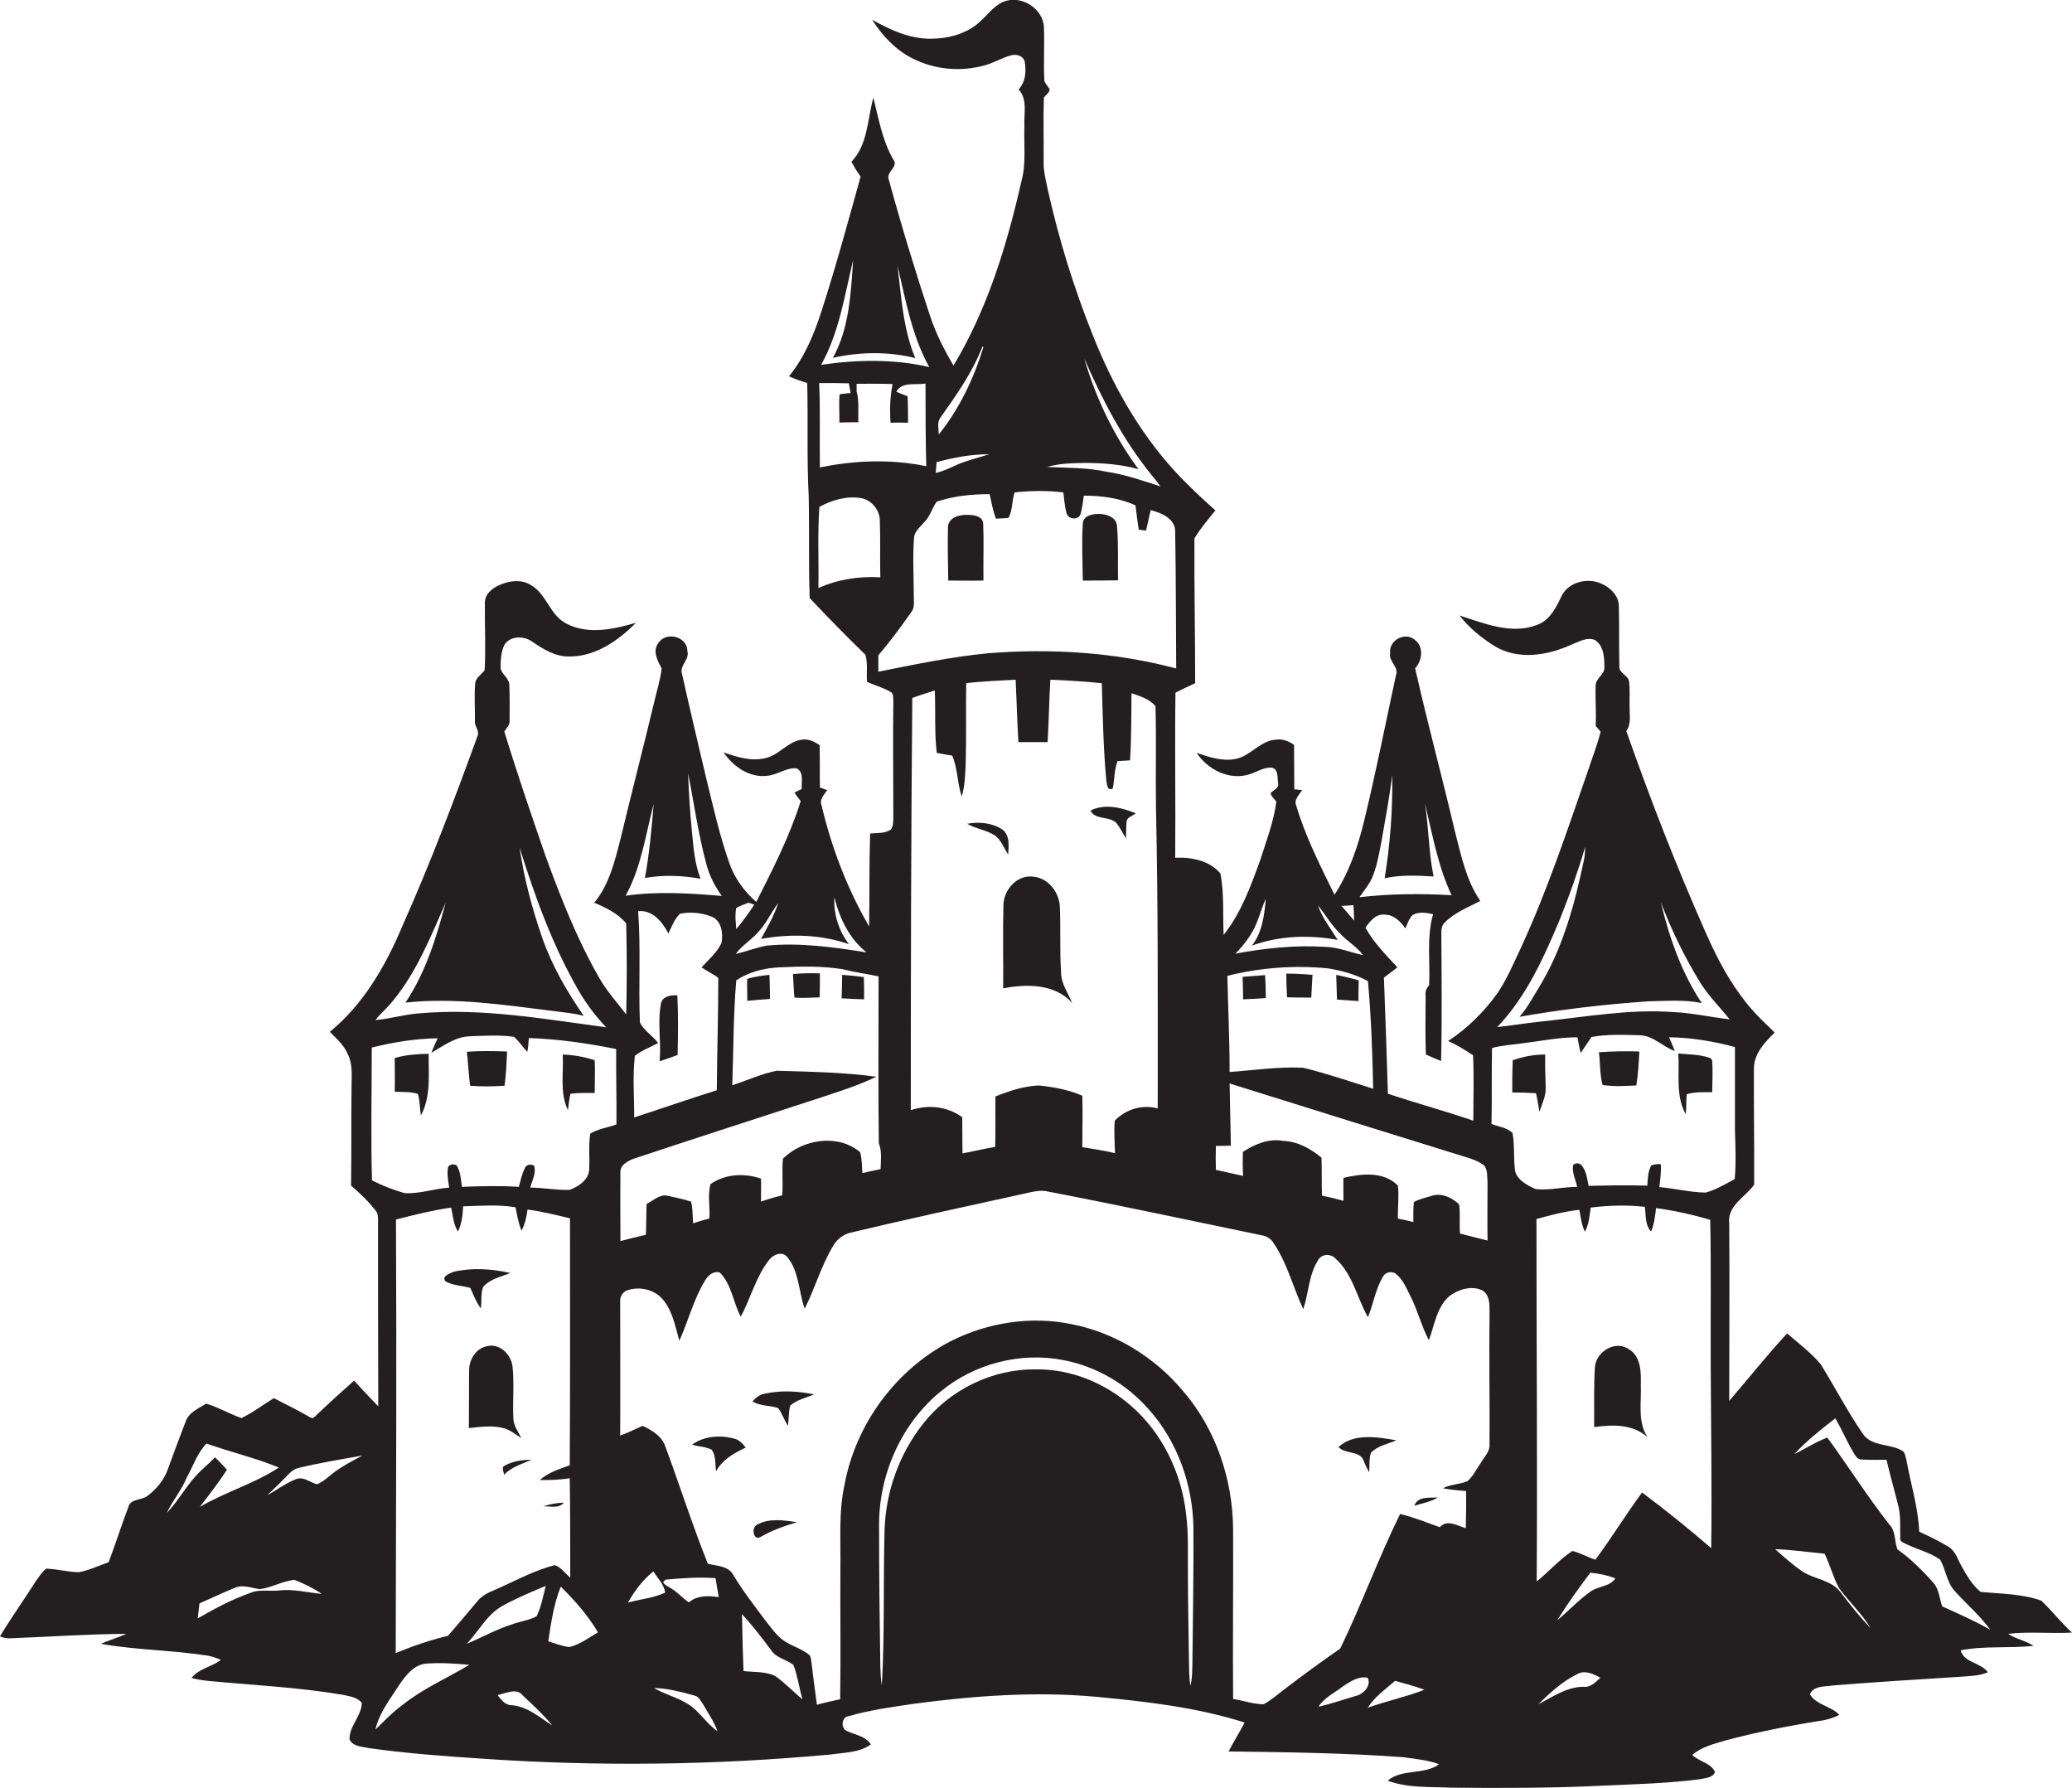 <?xml version="1.0" encoding="utf-8"?>
<!-- Generator: Adobe Illustrator 19.2.0, SVG Export Plug-In . SVG Version: 6.00 Build 0)  -->
<svg version="1.1" id="Layer_1" xmlns="http://www.w3.org/2000/svg" xmlns:xlink="http://www.w3.org/1999/xlink" x="0px" y="0px"
	 viewBox="0 0 829.9 716" enable-background="new 0 0 829.9 716" xml:space="preserve">
<g>
	<path fill="#231F20" d="M829.9,653.8c-4.4-4-8-8.7-12.3-12.8c-7.8-2.8-16.2-2.7-24.3-3.5c-3.4-2.7-5.6-6.7-7.7-10.4
		c-1.5-2.7-2.4-6-5.2-7.7c-3.8-2.3-7.7-4.2-11.7-6c-0.4-9.8-3.4-19.1-5.1-28.6c-0.3-1.2-0.5-2.5-1.2-3.5c-4.9-3.4-12.5-1.7-16.2-7
		c-6.2-9-11.2-18.7-16.9-27.9c-3.9-4.7-8.9-8.4-13.5-12.4c-8.1,8.7-15.4,18-23.2,27c0-23.7,0.2-47.5,0-71.2c-0.8-7,6.5-10.4,10-15.4
		c0.1-15.5-0.2-31-0.1-46.5c0-6,4.4-10.5,8.3-14.4c-1.5-1.5-2.9-2.9-4.4-4.3c-10.4-9.9-17.5-22.7-23.2-35.7
		c-11.7-26.4-22.2-53.4-31.8-80.7c2.1-3,1.2-6.7,1.3-10c-0.1-3.3,0.2-6.6-0.2-9.9c-0.5-2.6-4.1-3.3-3.9-6.1c-0.2-8,0-16-0.2-24
		c0-4.3-3.6-7.7-7.3-9.2c-5.7-2.4-13.4-0.3-15.9,5.6c-2.1,4.5-4.7,9.4-9.7,11.1c-10.3,3.9-21.1-0.7-30.9-3.8
		c3.9,5,8.9,9.1,14.3,12.4c9.3,5.5,21,3.6,30.4-0.7c2.9-1.1,6-3.1,9.3-2c3.7,2.1,4,6.9,4,10.7c0.4,3.2-3.7,4.7-3.5,7.9
		c-0.2,5.3,0.3,10.6,0,15.9c0.7,0.8,1.3,1.5,2,2.3c-1.4,5.6-3.6,11.1-5.4,16.6c-8.2,23.6-16.1,47.4-26.6,70.1
		c-2.9,6.1-5.5,12.4-9.3,18c-5.4,7.5-12,14.1-19.8,19.2c3.5,1.5,6.8,3.6,10,5.7c0.4,8.7,0.1,17.5,0.1,26.2
		c-11.3-3.9-22.9-7-34.2-10.8c-0.5-15.5-1-31-1.6-46.5c1.8-1.4,3.6-2.7,5.4-4.1c-4.6-5-9.5-9.9-12.8-15.9c1.8-2.6,4.3-5.8,8-5.2
		c3.5,0.1,6.1,2.8,8,5.5c0.8-1.8,1.4-3.8,2.8-5.3c2.5-1.5,5.6-1,8.3-0.4c-2.7,9.3-1.1,19-1.6,28.5c-1.1,1.1-1.6,2.5-1.4,4.1
		c0,7.9-0.2,15.8,0.1,23.6c2,0.9,4.1,1.8,6.1,2.6c0.4-16.8,0.2-33.5,0.1-50.3c0-1.8-0.1-3.9,1.4-5.2c3.9-4,9.3-6,14.2-8.6
		c-5.7-8.3-7.7-18.4-10.2-28c-5.1-21.8-11-43.4-15.9-65.2c2.9-3.1,3.6-8.8-0.3-11.5c-4-3.2-10.4,0.5-9.7,5.5
		c-0.7,3.4,3.7,5.5,2.3,8.9c-4.2,19.4-8,38.8-12.7,58.1c-2.5,10.4-6,20.7-11.9,29.7c-5.7-11.6-11.6-23.2-15.3-35.6
		c-1.1-2.5,1.2-4.3,2.3-6.3c-0.8-0.1-2.3-0.2-3.1-0.3c0-5.9-0.1-11.8-0.1-17.8c-2.1-1.5-4.6-2.5-7.2-2.1c-6.3,0.3-10.1,6.5-16.1,7.7
		c-5.4,1.1-10.7-0.7-15.7-2.4c4.3,6.6,12.9,11,20.7,8.7c3.1-0.8,5.8-2.9,9.1-2.8c3,0.2,2.5,4.1,2.8,6.2c0.5,2.1-1.8,2.7-3,4
		c0.3,1.4,1.5,2.3,2.3,3.4c-1,8-4,15.7-6.4,23.3c-3.8,10.5-7.7,21.3-14.7,30.1c-0.4-8.2,0.3-16.5-1.3-24.6
		c-4.3-5.2-11.7-6.6-18.1-6.3c0.2-22.1-0.2-44.1,0.1-66.1c2.6-1.3,5.2-2.6,7.9-3.8c0-19.3-0.4-38.7-0.3-58c2.4-4,5.5-7.6,8.4-11.2
		c-5.7-5.1-11.3-10.3-16.5-16c-14.4-15.8-24.9-34.7-32.7-54.4c-7.5-18.8-13.5-38.1-17.9-57.9c-0.8-3.8-1.8-7.6-1.7-11.6
		c0.1-8.5-0.2-16.9,0.1-25.4c0.7-1.1,2.3-1.9,2.3-3.4c-0.7-1.1-1.5-2-2.1-3.2c-0.4-7.4,0.1-14.7-0.2-22.1c-0.7-6.9-8.3-11.9-15-10.1
		c-4.4,1.2-7,5.1-10.2,8c-5.2,5.1-12.7,7.1-19.7,7.2c-8.6,0.2-16.6-3.5-23.9-7.6c4,6.3,9.3,12,16,15.4c8.9,4.6,19.6,5.6,29.3,2.8
		c3.7-1,6.9-3.1,10.6-4c2-0.5,4.6,0.3,5.2,2.5c0.7,3.8,0.4,8.2-2.4,11.2c3.7,4.1,2,9.8,2.3,14.8c-0.3,7.3,0.8,14.8-1.2,22
		c-5.8,25.6-13.6,51.2-27.2,73.8c-3.7-6.3-7.1-12.9-9.4-19.9c-6-18.2-11.6-36.5-16.6-54.9c-0.9-2.8,4.1-4.9,1.9-7.7
		c-4.4-7.6-5.9-16.4-8-24.8c-2.4,8.7-2.2,18.9-8.8,25.7c1.1,2,2.3,4,3.7,5.9c-5,18-9.9,36-15.6,53.7c-3,9.3-6.8,18.6-13.1,26.3
		c2.4,1.1,4.8,1.9,7.3,2.7c0.4,15-0.2,30.1,0.6,45.2c0.3,13.6-0.1,27.3,0.4,40.9c7.2,7.7,14.7,15.3,22.3,22.7
		c1.1,3.4,0.3,7.3,0.7,10.9c3.2,1.4,6.6,2.3,9.6,4.1c1,0.8,0.8,2.2,0.9,3.4c-0.2,15.7,0,31.5,0,47.2c-0.1,1.5,0,3.2-1,4.4
		c-2.4,1.7-5.5,1.3-8.3,1.6c-0.4,12.4-0.2,24.8-0.4,37.2c-8.7-15-15-31.4-19-48.3c-1.1-2.5,1-4.4,2.2-6.3c-0.7-0.3-2.2-0.8-2.9-1
		c-0.1-5.7,0-11.3-0.1-17c-2.1-1.4-4.5-2.6-7.1-2.2c-5.8,0.7-9.3,6.5-15.1,7.5c-5.6,1.2-11.1-0.6-16.3-2.4
		c3.8,5.6,10.3,10.2,17.3,9.4c4.2-0.3,7.7-3.4,12-3c3,1.6,1.8,5.5,2,8.3c-0.7,0.3-2.2,1-2.9,1.4c0.8,1.2,1.6,2.3,2.5,3.4
		c-4.4,14.1-11.2,27.3-17.8,40.4c-4.8-4.2-8.7-9.5-10.8-15.6c-3.8-10.8-6.3-21.9-9-32.9c-3.4-14.4-6.8-28.7-10-43.1
		c-0.9-3.2,3.2-5.5,2.2-8.9c0-5.8-8.5-8-11.6-3.2c-2.5,3.3-0.3,7.1,1.3,10.2c-0.5,4.5-1.9,8.8-2.9,13.1
		c-4.4,18.5-9.2,36.8-13.6,55.3c-2.3,8.8-4.5,18.2-10.5,25.4c4.7,2,9.5,4.3,12.8,8.3c0.3,12.1,0.3,24.3,0,36.4
		c-3.7-4.8-7.8-9.3-10.8-14.6c-8.9-15.5-15.4-32.1-21.5-48.8c-5.7-16.5-11.4-33.1-16.5-49.8c0.7-1.4,2.3-2.6,2.1-4.3
		c0-4.7,0.1-9.3-0.1-14c0.2-2.9-2.8-4.4-3.5-6.9c0-3.3,0.1-6.8,1.6-9.7c2.4-3.6,7.9-3.5,11.1-1.1c4.3,2.9,9,5.9,14.5,5.9
		c10.6,0.2,19.9-6.3,27-13.5c-9,2.6-19.2,4.9-27.9,0.3c-6.7-3.4-7.9-12.1-14.5-15.6c-3.8-2.2-8.5-1.5-12.3,0.2
		c-3.1,1.3-6.1,4-5.8,7.6c-0.1,8.8,0.4,17.7-0.1,26.5c-1.3,1.8-3.7,3-3.8,5.5c-0.4,4.9,0,9.9-0.1,14.9c-0.2,2,1.9,3.8,1.1,5.8
		c-9.3,25.6-18.9,51-30,75.9c-6.7,16-15.6,31.6-29.2,42.7c2.7,2.8,5.7,5.3,7.2,9c2,3.9,1.5,8.4,1.5,12.6c-0.2,13.3,0,26.7-0.2,40
		c3.6,3.1,7.1,6.4,10,10.2c0.8,1.1,0.8,2.5,0.8,3.8c0,24.8,0,49.6,0.1,74.4c-3.3-3.4-6.5-6.8-9.7-10.3c-5.3,4.7-10.6,9.5-15.7,14.4
		c-0.9,1.3-2.3,0-3.3-0.5c-4.3-2.5-8.8-4.6-13.1-6.9c-4.3,2.6-8.4,5.8-13,8c-4.8-1.7-9.2-4.3-14.1-5.8c-3.1,1.9-7.1,3.6-8.3,7.3
		c-2.4,6.3-4.8,12.6-7.1,19c-1.5,4.3-4.6,8-8.2,10.7c-2.4,1.8-6.7,1-7.6,4.4c-2.8,7.3-5.1,14.8-7.9,22.1c-3.9,1.4-7.7,3.2-11.8,4
		c-4.4,0-8.8-1.3-13.2-1.4c-1.6,1.2-2.7,3-3.9,4.6C10,640.1,4.7,647.5,0,655.3c1.3,0.6,2.6,0.8,4,0.8c15.5-0.6,31.1-1.7,46.6-1.8
		c-3.3,1.5-6.8,2.5-10.2,4c14.1,2.5,28.4,2.5,42.6,4.7c1.9,0.3,3.7,1,5.5,1.7c-3.7,2.9-8.8,3.4-11.8,7.3c2.4,0.6,4.8,1,7.3,1.2
		c17.8,1.7,35.6,2.5,53.2,5.5c2.7,0.6,5.8,0.9,7.7,3.2c0,5.3-5.1,9.3-4.9,14.7c1.4,2.9,5.2,2.9,8,3.5c15,2.1,30.1,3.2,45.2,4.2
		c46.6,3.2,93.4,2.6,139.8-1.7c5.3-0.8,11.2-0.7,15.8-4c-2.1-3.4-6.3-3.8-9.6-5.4c-2.5-1-2.2-5.6,0.6-5.9c8.6-2.5,17.5-3.7,26.3-5
		c24.1-3.2,48.5-5,72.8-2.8c20.1,1.9,40.3,4.2,59.6,10.3c-2,3.9-4.4,7.7-6.4,11.6c23.3,0.3,46.7,0.6,69.9,2.3
		c4.8,0.7,9.8,1.1,14.4,2.8c-5.8,4.4-14.9,1.7-20.6,6.6c8,3,16.8,2.4,25.2,2.8c20.3,0.2,40.7,0.2,61-0.8c13-0.6,26.1-0.9,39-2.6
		c2.1-0.5,5.1-0.5,5.9-2.9c-1.7-3.7-6.4-4.1-9.1-6.8c3.8-3.3,8.7-4.4,13.3-5.8c12.4-3.3,25-5.8,37.6-7.8c2.8-0.4,5.5-1.1,8-2.5
		c-3.4-3.5-9.2-3.9-11.8-8.2c1.6-3.5,5.9-3,9-3.5c17-1.4,34-2.4,51.1-3.5c3.8-0.3,7.7-0.3,11.2-1.8c-2.8-4-9.5-3.7-10.9-8.8
		c9.6-1.9,19.5-0.7,29.2-1.8c-3.2-2.1-7-2.7-10.2-4.8C812.8,653.3,821.4,654.3,829.9,653.8z M66.8,605.9c2.4-5,6-9.3,8.1-14.4
		c2.5-4.5,4.2-9.7,7.8-13.4c9.6,3.4,19.5,5.7,29,9.6c-9.9,6.5-21.5,9.8-31.7,15.8c3.8-4.9,7.5-9.7,10.9-14.9c-1.5-1.7-3.1-3.4-4.8-5
		c-2.4,2.6-5.3,4.8-7.7,7.5C74.2,595.7,71.2,601.3,66.8,605.9z M112,636.9c-3.9,0.5-8-0.6-11.7,1c-7.4,2.6-14.3,6.3-21.1,10.2
		c0.2-2,0.5-4,0.7-6c4.7-2,9.3-4.3,14.1-6.2c3.3-1.5,6.7,0.1,10.1,0.5c4.8-0.6,9.1-3.3,13.9-3.7c3.8,1.5,7.5,3.3,10.9,5.6
		C123.3,637.8,117.7,636.3,112,636.9z M134,589.5c-2.3,1.7-4.3,3.8-7,4.9c-2.7-0.6-5.3-3.2-8.3-2.1c-4.2,1.6-7.8,4.4-11.7,6.5
		c2.2-2.1,4.5-4.2,6.7-6.5c1.8-1.8,3.5-4,6.1-4.5c8.4-2,16.9-3.4,25.4-4.9C141.4,584.9,137.5,586.9,134,589.5z M625,367.6
		c3.7-9.3,7.1-18.8,9.9-28.4c0,1.4-0.1,2.9-0.3,4.3c-3.6,17.4-8.2,35-17.3,50.4c-2.8,4.5-5.2,9.3-8.7,13.3c17-3,34.2-5,51.5-6.2
		c7.2-0.1,14.4-0.8,21.5,0.7c-8.1-12.2-13-26.2-16.4-40.4c4.3,11.2,9.5,22,15.8,32.2c3.3,5.3,7.8,9.8,11.8,14.7
		c-7.6-0.8-15-2.6-22.7-2.9c-17.7-1.3-35.3,2-52.9,3.8c-5.8,0.6-11.7,1.6-17.5,2.2C611.4,399.1,618.5,383.2,625,367.6z M550,350.5
		c1.7-4.5,2.5-9.3,3.4-14c1.5-8.7,3.2-17.4,4.2-26.2c0.3,13.8-0.8,27.7-3,41.4c6.4-1.4,13-1.1,19.6-0.7c-2-9.7-1.9-19.6-3.5-29.4
		c3,12.4,5.2,25.2,10.7,36.9c-12.3-0.7-24.6-0.6-36.9,0.8C546.4,356.5,548.8,353.8,550,350.5z M542.1,362.5c0.1,2,0.2,4.1,0.3,6.2
		c-1.7-2-3.4-4-5.1-5.9C538.9,362.7,540.5,362.6,542.1,362.5z M503.3,369.7c1.3-3.2,2.2-6.6,3.7-9.7c-0.6,6.5-1.4,13.4-5.6,18.7
		c10.9-4,23-4.4,34.4-2.3c-2.8-4.5-6.2-8.8-7.9-13.8c3,3.7,5.4,8,8.9,11.3c2.8,3.1,6.6,5.1,9.1,8.6c-4.9-1.1-9.7-3.1-14.8-3.3
		c-12.1-0.8-24.4,0.5-36.3,2.7C498.4,378.3,501.4,374.3,503.3,369.7z M531.9,387.8c5.5,0.9,11,2.4,16,5.1
		c1.3,14.3,1.8,28.7,2.1,43.1c-9.3-2.9-18.5-6.1-28-8.4c-9.9-0.5-19.7,1-29.5,1.7c0-12.8-0.6-25.6-0.9-38.5
		C504.7,387.5,518.4,386.5,531.9,387.8z M487,458.9c2,0,4,0,6-0.1c-0.2-8.3-0.3-16.6-0.5-24.9c32.2,10.1,64.4,20.1,96.6,30.1
		c1.9,0.7,3.9,1.5,5.5,2.9c1.3,1.9,1,4.3,1.2,6.5c0,7.8-0.1,15.6,0,23.4c-3.7-0.9-7.3-1.9-11-2.8c-0.4-3.9,0.2-7.8-0.4-11.7
		c-2.9-2.8-7.3-4.8-11.3-3.3c-2.3,0.7-4.7,1.2-6.8,2.4c-0.3,2.7-0.2,5.3-0.2,8c-2-0.5-4.1-1-6.2-1.4c-0.1-4.4,0.5-8.9,0-13.2
		c-5.7-5.8-14.5-4.8-21.8-3.1c-0.1,3,0,6.1,0,9.2c-2.8-0.8-5.7-1.5-8.6-2.1c-0.2-5.1,0-10.2-0.2-15.2c-4.4-3.6-9.5-6.5-15.3-6.7
		c-5.8-1.1-11.4,1.3-16.2,4.4c-0.1,3.2-0.1,6.4,0.1,9.6c-3.7-0.8-7.3-1.6-10.9-2.4C486.9,465.4,486.9,462.1,487,458.9z M434.1,185.4
		c7.4,0,14.8,0.5,21.9,2.5c-9.8-13.3-17.1-28.4-21.7-44.3c7.2,16.5,15.6,32.7,27,46.7c1.3,1.5,2.4,3,3.5,4.5
		c-7.1-2.3-14.2-4.8-21.7-5.9c-7.8-1.7-15.8-1.5-23.7-1.9C424.2,185.6,429.2,185.5,434.1,185.4z M376.7,167.2
		c6.4-9,12.8-18.1,16.8-28.4l0.4,0.2c-3.9,12.6-9.6,24.7-17.9,35C376,171.7,375.2,169.1,376.7,167.2z M375.1,185.1
		c6.9-1.9,14-3.2,21.1-3.2c-4.5,1.5-9.2,2.5-13.5,4.5c-2.6,1.2-5.2,2.4-7.9,3C374.9,187.9,375,186.5,375.1,185.1z M341.7,104.2
		c-0.9,13.2-1.5,27.2-8.1,39.1c10.8-2.4,22.2-2.6,33,0.1c-4.9-11.7-5.6-24.5-7.1-36.9c3.3,13.8,5.7,28,12.7,40.5
		c-14.2-3.3-29-3-43.3-0.9C336.1,133.2,338.3,118.3,341.7,104.2z M340,153.5c0.2,1.3,0.5,2.6,0.7,3.9c-1.5,0.1-3,0.3-4.4,0.5
		c-0.4,3.8,0,7.5-0.1,11.3c2.5-0.1,5-0.1,7.6-0.1c-0.2-4.1,0.4-8.4-0.7-12.4c0-0.7,0-2.2,0-3c4.8,0,9.6-0.1,14.4,0.1
		c-1,5.1-1.2,10.3-0.8,15.5c2.3-0.1,4.7-0.1,7,0c0-3.5,0-7-0.2-10.6c-1.5-0.6-3-1.2-4.5-1.8c2.3-4.2,7.7-2.6,11.7-3.3
		c0,11,0,22,0.3,33.1c-14-2.9-28.6-2.4-42.6,0.5c-0.2-11.3,0.2-22.5-0.3-33.8C332.2,153.4,336.1,153.4,340,153.5z M327.8,235.5
		c0.2-10.8-0.4-21.7,0.4-32.5c5.1-2.8,11-4.5,16.8-3.5c4.2,0.8,7.5,4.9,7.4,9.2c0.3,7.5,0,15,0.2,22.5
		C344.1,230.7,335.6,232,327.8,235.5z M351.8,269c0-2.2,0-4.4,0-6.6c4.7-5.4,8.9-11.2,13-17c1.7-1.9,1.2-4.5,1.2-6.8
		c0-7.7-0.5-15.4,0.1-23.1c0.1-2.8,2.6-4.5,4.2-6.5c2.3-2.3,3-5.6,4.9-8.1c6.8-2.3,14-3,21.2-3c0.7,3.3,1.3,6.6,2.5,9.8
		c1.6-0.1,3.3-0.1,5-0.3c1.8-3.1,1.3-6.9,2.5-10.2c6.5-0.7,13-0.8,19.5,0c0.4,2.8,0.5,5.6,1.3,8.3c0.5,2.4,4.5,3,5.5,0.6
		c0.8-2.4,1-5,1.4-7.6c7,0,14.3,0.9,20.7,3.9c0.4,3.2,0.8,6.5,1.3,9.7c0.7,0.1,2.2,0.3,2.9,0.4c0.7-2.7,1.2-5.5,1.9-8.2
		c4.4,1.1,10.1,3.5,9.8,9c0.3,18.1,0.3,36.3,0.4,54.4c-24.4-6.5-50-8.1-75.2-6.1C381.1,263,366.4,266.1,351.8,269z M446.6,461.8
		c-4.3-1-8.7-1.7-13.1-2.4c0-6.9,0.2-13.8,0-20.6c-5.5-2.4-11.5-3.5-17.4-4.1c-6,0.2-11.9,2.2-17.4,4.4c-0.1,6.7,0.1,13.5-0.1,20.2
		c-4.4,0.7-8.7,1.8-13.1,2.6c0-4.8-0.1-9.7-0.1-14.5c-6-4.3-13.6-5.2-20.6-2.8c0-55,0.1-110,0.6-165.1c3-1.1,6-2,9-3
		c0.4,8.3-0.2,16.7,0.8,25c2.1,0.4,4.1,0.8,6.2,1.1c2.2,5.2,2,11,3.8,16.4c1.3-4.4,1.4-9,1.6-13.5c0.3-10.6,0-21.3,0.2-31.9
		c6.6-0.8,13.2-1,19.8-1.4c0.4,8.3,0.6,16.7,1.1,25c3.9,0,7.8,0,11.7,0c0.5-8.4,0.6-16.7,1.1-25c6.9,0.3,13.8,0.7,20.6,1.4
		c0.4,13,0.6,26,1.8,38.9c0.3,1.3,0.2,4.4,2.6,3.3c0.7-3.7,0.6-7.5,1.9-11c1.7-0.1,3.3-0.2,5-0.3c0.6-8.9,0.5-17.9,0.6-26.9
		c3.4,1.2,7.2,2.3,9.6,5.2c0.4,13.5,0,27.1,0.2,40.7c0.9,40.1,0.7,80.3,0.7,120.4c-6.2-1.7-12.8,0.3-17.2,4.9
		C446.1,453.2,446.5,457.5,446.6,461.8z M304.7,372.1c2.7-3.2,4.4-7.1,7-10.4c-1.7,5-4.3,9.7-6.9,14.3c11.7-2.1,23.9-1.8,35.2,2.1
		c-4-5.3-6.2-12-5.8-18.7c2.1,8.4,6,16.6,12.9,22c-13.3-2.1-26.7-4-40.1-2.7c-4.2,0.8-8.2,2.4-12.3,3.3
		C297.5,378.2,301.8,375.9,304.7,372.1z M294.9,363.6c1.5-0.9,3.3-1.4,4.9-2.1c0.8,0.2,1.5,0.5,2.3,0.8c-2.2,3.4-4.6,6.6-7.2,9.8
		C294.7,369.2,294.3,366.4,294.9,363.6z M287.7,391.6c0,15-0.5,30-0.6,45c-11.1,3.5-22,7.3-33.1,10.9c0.1-8.2-0.7-16.5,0.3-24.7
		c2.8-2.2,6.2-3.4,9.3-5.1c-2.2-3-5.8-5-7.3-8.3c-0.6-14.8,0.4-29.7-0.7-44.5c5.8-0.6,9.7,4.3,12.1,8.9c1.4-2.7,2.4-5.8,4.7-7.9
		c4.1-0.8,8.5-0.4,12.4,1.1c4.2,1.5,4.9,6.8,4.2,10.6c-1.8,3.9-5.2,6.7-8,9.8C283.1,388.9,285.6,390,287.7,391.6z M250.6,358.7
		c6.2-11.3,8-24.4,11.2-36.7c-0.8,9.9-1.7,19.8-3.5,29.6c7.3-1.3,14.9-1,22.3,0.3c-2.3-5.8-2.8-12.1-3.4-18.2c-0.8-8-1.3-16-1.6-24
		c2.4,12.1,4.1,24.4,7.3,36.3c1.2,4.6,3.4,8.9,6.2,12.8C276.2,357.7,263.3,356.9,250.6,358.7z M253.6,464.1
		c23.8-7.9,47.7-15.6,71.6-23.4c8.7-2.9,17.5-5.5,25.8-9.5c-13.2-1.8-26.6-2-39.9-2.4c-6.1,1.2-11.9,3.9-17.8,5.8
		c0.5-14,0.4-28.1,1.6-42c5.1-3.4,11.1-4.9,17.2-5.2c8.4-0.4,16.8-0.6,25.2,0.7c4.8,1.2,9.7,1.9,14.6,2.9c0,22.3-0.2,44.6,0.1,66.8
		c1.3,3.3,0.8,6.9,0.7,10.4c-2.4,0.5-4.9,1-7.3,1.6c-0.2-2.8-0.1-5.7-0.9-8.4c-8.9-7.5-23-5.2-30.9,2.6c-0.5,4.9,0.1,9.8-0.3,14.7
		c-2.9,0.7-5.7,1.5-8.5,2.5c0-3.1,0.1-6.1,0-9.2c-6.6-2.3-14.4-1.9-20.2,2.2c-1.3,4.4-0.1,9.2-0.5,13.8c-2.2,0.5-4.3,1.2-6.5,1.9
		c-0.2-2.9-0.1-5.9-0.8-8.7c-3.2-1-6.4-1.7-9.7-2.4c-3.1-0.5-5.5,2.1-8.1,3.3c-0.2,4.1-0.1,8.2-0.3,12.4c-3.4,0.8-6.8,1.6-10.2,2.5
		c0-9.1-0.1-18.2,0-27.3C248.2,466.6,251.3,465.1,253.6,464.1z M157.3,400.9c9.6-11.6,15.2-25.8,21.2-39.4c-3.7,13.9-8,27.9-16.1,40
		c19.6-2.1,39.2,0.9,58.6,3.3c4.3,0.6,8.6,0.9,12.8,2c-6.7-9.7-12.7-20-16.6-31.2c-4.1-11.8-7.3-23.9-9.1-36.2
		c6.2,19.8,13.3,39.4,23.7,57.4c3.1,5.3,6.8,10.2,11,14.6c-24.8-3.3-49.7-7.8-74.7-5.6c-6,0.4-11.7,2.2-17.7,2.7
		C152.5,405.7,155.2,403.6,157.3,400.9z M161.2,682.8c-3.9,2.8-7.3,6.4-10.8,9.8c1.4-6.5,5.7-11.9,9.2-17.4c2.7-4,6.1-8.7,11.4-9
		c5.7-0.4,11.4,0,17,0.5C179.2,672,169.4,676.2,161.2,682.8z M158.6,488.4c7.3-1.9,14.6-3.7,22.1-4.8c0.7,3.2,0.9,6.7,2.7,9.6
		c1.6-3.1,1.9-6.6,2.1-10.1c7-0.2,14.1-0.8,21,0.4c0.6,3.1,1.1,6.3,2.4,9.3c1.4-2.6,2-5.5,2.4-8.4c5.8,0.7,11.4,2.2,17,3.5
		c0,33,0.1,65.9-0.1,98.9c-4.2,1.5-8.6,2.9-12,5.9c4,0.1,8-0.1,12-0.7c0.2,13.3,0.2,26.5,0.2,39.8c-2-1.6-3.6-4.2-6.2-5
		c-8.7,2.2-16.5,6.7-24.7,10.2c-2.5,1-4.9,2.4-6.6,4.6c-3.8,4.5-7.6,9.1-11.5,13.5c-7.1,1.7-14.1,4.1-20.9,6.9
		C158.6,604.2,158.9,546.3,158.6,488.4z M186.9,658.3c4.8-4.9,7.9-11.4,14-15c5.7-3.2,11.7-5.7,17.7-8.2c-1.1,4.1-1.8,8.4-3.7,12.2
		c-3,1.6-6.6,2-9.8,3.2C198.7,652.5,193,655.8,186.9,658.3z M205.2,682.9c-2.8,0.1-4.4-2.1-5.9-4.1c3.3-0.6,7.7-3.1,10.2,0.3
		c4.1,3.8,8.2,7.6,11.7,11.9C216.2,687.8,211.4,683.5,205.2,682.9z M228,659.6c-2.9-0.4-5.6-1.4-8.4-2.3c1.1-7.4,2.2-14.9,5-21.9
		c5.6,5.5,10.9,11.5,14.9,18.3C235.9,655.8,232.3,658.6,228,659.6z M246.9,450.3c-3.4,1.3-7.3,1.7-10.5,3.7
		c-0.7,4.5-0.2,9.2-0.4,13.8c0.2,4.4-4.1,7.3-7.8,8.7c-5.3,0.2-10.5-0.9-15.8-0.9c0.7-2.9,2.5-5.8,1.5-8.8c-1.3-0.7-3.2-0.5-3.7,1.1
		c-1.2,2.3-1.7,4.9-2.4,7.4c-7.6-0.5-15.2-0.3-22.8,0c-0.4-2.9-0.5-6-2.1-8.6c-1.3-0.7-2.4-0.5-3.4,0.5c-0.6,2.8,0,5.6,0.4,8.4
		c-6,0.4-11.9,2.6-17.9,2.2c-4.5-1.3-8.9-3-13-5.1c-0.5-17.7-0.1-35.5-0.1-53.2c8.6-2.1,17.5-3.6,26.4-3.7c-0.9,1.9-1.8,3.8-2.5,5.8
		c4.8-2.8,9.6-6.4,15.3-6.6c5.9-0.2,11.8-0.6,17.7,0.2c2.1,1.7,3.5,4.1,5.4,6c0.4-1.8,0.5-3.7,0.6-5.5c11.8,0.4,23.5,2.1,35,4.4
		C246.7,430,247,440.1,246.9,450.3z M251.5,641.8c2.7-4.7,5.9-9.1,10.2-12.5c1.7,2.8,4.3,5.1,4.7,8.5
		C261.7,640,256.4,640.4,251.5,641.8z M276,682.7c-4.4-2.9-9.6-4.1-14.1-6.7c5.6,0.1,11.1,1.6,16.5,3.1c1.5,0.4,2.1,1.9,3,3.1
		c2.1,3.6,4.5,7.1,6,11.1C283,690.3,280.4,685.6,276,682.7z M275.9,641.7c-2.4-1.6-4.3-3.9-6.8-5.4c-1.1-0.9-2.9-1.3-3.5-2.8
		c0.3-0.2,0.8-0.7,1-0.9c6.6-0.6,13.3-1.1,20-0.6c0.4,2.5,0.8,5.1,1.3,7.6C283.8,639,279.3,638.8,275.9,641.7z M310.5,671.2
		c-3.9-1.9-8.5-1.5-12.7-2c-0.3-7.6-0.5-15.2-0.6-22.8c4.2,4.6,8,9.5,11.7,14.5c2.1,3.2,6.2,3.6,8.9,5.9c1.7,4.4,2.3,9.2,3.6,13.7
		C317.7,677.5,314.4,673.9,310.5,671.2z M477.6,665.6c-0.1,3.2,0,6.4-0.8,9.5c-0.6-3.5-0.5-7-0.6-10.5c-0.1-11.3-0.4-22.6-0.4-34
		c-0.1-8,0.3-16.1-0.7-24c-1.8-16.6-9.5-32.8-22.3-43.8c-10.4-9-23.9-14.6-37.8-14.4c-17.4-0.3-34.6,8.1-45.3,21.8
		c-9.5,12-14.9,27.1-15.4,42.4c-0.6,20.8,0.1,41.6-1.1,62.4c-0.4-2.4-0.5-4.9-0.6-7.4c-0.3-18.7-0.5-37.3-0.5-56
		c-0.3-20.5,8.6-41.2,24.6-54.3c13.5-11.2,32.1-16,49.3-12.6c13.2,2.5,25.4,9.7,34.2,19.8c11.4,12.8,17.5,30,17.8,47
		C478.1,629.6,477.8,647.6,477.6,665.6z M543.6,679c-5.2,1.5-10.3,3.3-15.5,4.5c2.3-3.7,6.4-5.5,9.7-8.1c2.9-1.9,6.3-4.3,10-3.5
		C549.3,674.8,546.4,678.2,543.6,679z M547.8,683.9c2.8-4.4,7.1-7.4,11-10.8c3.9,1.2,7.9,2.1,11.7,3.6
		C563.1,679.6,555.3,681.2,547.8,683.9z M593.2,585.7c-1.8,2.5-3.1,5.5-5.5,7.5c-3.2,1.3-6.7,1.2-9.8,2.8c3.1,0.6,6.2,0.9,9.3,1.1
		c0.1,5,0,10-0.1,14.9c-3.4-1-7.5-3.7-10.4-0.4c-5.3-1.9-10.5-4-15.9-5.3c-8.7,17.6-15.4,36.2-24,53.9c-7.6,5.3-15.2,10.8-22.6,16.5
		c-2.6,2-5.2,4.3-8.1,5.8c-4.1,0-8.1-1.5-12.2-2.1c-0.2-22.6,0.1-45.2,0-67.8c-0.1-20.1-6.9-40.3-20.1-55.6
		c-11.3-13.5-27.2-23.3-44.5-26.7c-16.3-3.4-33.7-0.7-48.5,6.8c-21.9,11.3-38,33.1-42.5,57.3c-2.5,11.2-1.5,22.7-1.7,34.1
		c-0.1,17.3,0.2,34.7-0.1,52c-3.1,0.7-6.2,1.3-9.3,2.2c-0.7-5.4-1.5-10.9-2.1-16.3c-0.3-1.3-0.1-2.7-1-3.7c-3.3-2.7-7.6-3.6-11-6.3
		c-2.6-2.1-4.5-4.9-6.5-7.4c-4.4-5.9-9-11.8-12.8-18.1c-1.9-3.9-6.7-3.7-10.3-4.7c-6.3-15.7-11.4-31.9-17.3-47.7
		c-1.6-3.7-5.4-5.9-8.8-7.5c-3,1.3-5.9,2.8-9,3.9c0.1-17.8,0-35.6,0-53.4c-0.2-2.1,0.9-4.1,2.9-4.8c5.1-1.7,11.3-0.2,14.6,4.2
		c3.6,4.6,4.6,10.5,6.2,16c3.6-7.9,5.7-16.6,10.3-24.1c1.2-2.1,3.3-3.9,5.9-3.2c4.8,4.8,5.3,11.9,8.4,17.7c4-7.5,6.1-16.1,11.4-22.8
		c1.7-2.2,5.3-3.6,7.3-1c4.7,5.8,4.5,13.8,6.9,20.6c4.1-8.2,6.6-17.1,11.3-25c1.6-2.9,4.4-5,7.7-5.6c22.6-5.4,45.4-10.3,68.1-15.3
		c3.4-0.7,7-1.9,10.5-1c28.6,5.5,57,11.6,85.5,17.5c1.9,0.3,3.7,1.4,4.7,3.1c5.5,8.1,7.8,17.7,11.9,26.5c2.2-6.6,2.2-14,6.1-19.9
		c1.5-2.3,4.8-2.4,6.7-0.5c7,6.2,8.7,15.8,13.1,23.6c2.2-5.3,3-11.2,6-16.2c0.9-1.8,3.2-2.3,4.9-1.4c3,2.2,4.4,5.8,6.1,9.1
		c2.9,5.7,4.4,12,7.4,17.7c2.3-6,3.1-13.3,8.3-17.7c3.6-2.7,8.9-4.3,13.2-2.2c3,1.9,2.8,5.8,2.8,8.9c-0.2,17.7,0.1,35.3,0,53
		C596.7,581.5,594.4,583.5,593.2,585.7z M634.1,675.5c-6.7,0.1-12.3,4.1-18,7c4.8-4.6,9.7-9.2,15.7-12.1c3-1.7,6.5,0,9.2,1.5
		C639,673.7,637,675.9,634.1,675.5z M637,637.4c-4.8,3.4-8.8,7.8-13.3,11.5c4.1-6.6,8.6-12.9,13.3-19.1c3.4,0.4,6.8,1,10,2.3
		C644.7,635.5,640.2,635.1,637,637.4z M685.4,620c-9-7.8-18.2-15.2-27.7-22.3c-6.5,8.8-12.2,18.2-18.7,26.9c-3.2-1-6-2.7-9.2-3.5
		c-5.2,3.4-9.4,8.3-14.3,12.2c0.3-48.4-0.1-96.8-0.1-145.1c5.7-1.6,11.4-3.1,17.2-3.7c0.5,3,0.9,6,2.2,8.8c1.6-3,1.9-6.4,2.3-9.7
		c7.2-0.9,14.5-1.1,21.7-0.3c0.5,3.3,0,7.2,2.5,9.9c1.3-3,1.6-6.2,2-9.4c7.3,1,14.6,2.6,21.7,4.7c0.4,19.4,0.1,38.8,0.2,58.1
		C685.3,571,685.7,595.5,685.4,620z M683.1,477.6c-6.2-0.1-12.3-1.7-18.5-2.2c0.4-3,0.8-6.1,0.6-9.2c-1.3-0.1-2.6,0.1-3.8,0.5
		c-1.4,2.5-1.4,5.4-1.6,8.1c-7.8-0.2-15.7-0.1-23.5,0.1c-0.6-2.8-0.9-5.8-2.7-8.1c-0.8-1.1-2.5-1.2-3.5-0.3c-0.6,3,1,5.9,1.6,8.8
		c-5.6,0-11.1,1.5-16.6,0.9c-3.6-1.6-8.4-4.1-8.4-8.6c-0.5-4.6,0-9.3-0.9-13.9c-2.3-2.2-5.6-2.5-8.4-3.6c0.2-10.1,0-20.3,0.2-30.4
		c4-1.1,8.2-1.3,12.3-1.9c7.3-0.9,14.5-2.4,21.9-2.4c0.4,2.1,0.8,4.2,1.3,6.3c1.4-2.1,2.9-4.2,4.3-6.4c6.5-1.2,13.1-0.9,19.7-0.7
		c5.3,0.3,8.9,4.6,13.7,6.3c-0.7-1.9-1.5-3.7-2.3-5.5c8.9,0.1,17.8,1.6,26.4,3.9c0,11,0,22.1,0,33.2c0.2,6.6,0.5,13.2-0.1,19.7
		C691,474.2,687.3,476.5,683.1,477.6z M737.1,637.5c-3.6-4.7-10.1-5-14.9-8c-4-2.7-7.6-5.9-11.2-9.1c6.6,0.2,13.2,1.2,19.8,1.8
		c2.2,4.5,3.4,9.4,5.8,13.8c4,5.5,9.1,10.1,12.6,16C744.8,647.4,740.9,642.5,737.1,637.5z M777.9,643.3c-1.1-3.1-1.2-6.7-3.4-9.3
		c-4.4-5-9.1-9.7-14.5-13.5c-1.3-3.3-0.6-7.2-3.2-9.9c-8.8-11.2-16.5-23.4-24.9-34.9c-4.6,1.7-8.8,4.5-13.2,6.6
		c4.9-5.3,10.7-9.9,16.4-14.3c2.8,4.8,4.9,9.9,7.8,14.6c0.6,1,1.6,2,2.9,1.9c3.3,0.2,6.5,0.1,9.8,0.1c1.4,6,3.1,11.9,4.6,17.9
		c1.2,4.3,0.8,8.9,0.9,13.3c-0.3,1.8,1.7,2.1,2.9,2.8c4.3,2,9.2,3.2,13.1,6c2.2,3.9,2.6,8.8,5.6,12.3c4.7,5.3,10.3,10,14.5,15.8
		C791,649.1,784.5,646.3,777.9,643.3z"/>
	<path fill="#231F20" d="M447.8,232.4c-0.1-7.3,0.2-14.5-0.4-21.7c-0.2-3.6-4.3-4.9-7.3-4.9c-2.5,0-6.3,0.7-6.4,3.9
		c-0.5,7.6-0.1,15.2,0,22.8C438.4,232.5,443.1,232.5,447.8,232.4z"/>
	<path fill="#231F20" d="M393.8,209.6c-0.2-2.8-3.6-3.4-5.8-3.4c-3.2-0.2-7.8,0.7-8.3,4.5c-0.2,7.3,0,14.5,0.1,21.8
		c4.7,0,9.4,0.1,14.1,0C393.8,224.8,394.1,217.2,393.8,209.6z"/>
	<path fill="#231F20" d="M447.4,329.9c1.4,1.8,2.3,3.9,3.6,5.8c0.1-2.4,0-4.8,0.3-7.1c0.5-1.5,2.5-1.9,3.6-2.9
		c-5.6-2.3-12.4-4-18.1-1.1C438.6,328.6,444.8,326.6,447.4,329.9z"/>
	<path fill="#231F20" d="M401.5,332.2c-4.1-2.7-9.4-3.2-14.1-2.3c3.4,2,7.4,2.4,10.8,4.5c2.8,1.8,3.8,5.2,5.6,7.8
		C404,338.8,404.6,334.6,401.5,332.2z"/>
	<path fill="#231F20" d="M424.5,362.9c-0.4-5.7-4.6-11.2-10.5-11.8c-6.6-1-12.1,5.3-12.1,11.5c-0.3,11.1,0,22.1-0.1,33.2
		c9.4-1.8,20.6-1.9,27.6,5.8c-1.6-4-4.4-7.6-4.4-12.1C424.4,380.7,424.9,371.8,424.5,362.9z"/>
	<path fill="#231F20" d="M317.6,390.1c0.2,3.1,0.3,6.3,0.6,9.4c3.4,0.3,6.8,0,10.1-0.1c0.1-3.2,0.1-6.4,0.1-9.6
		C324.8,389.7,321.2,389.7,317.6,390.1z"/>
	<path fill="#231F20" d="M525.2,399.5c0.2-3,0.3-6.1,0.5-9.1c-3.5-0.3-7-0.5-10.5-0.5c0,3.1,0.1,6.3,0.3,9.5
		C518.6,399.5,521.9,399.5,525.2,399.5z"/>
	<path fill="#231F20" d="M299.3,392c-0.2,2.9,0.1,5.8,0,8.8c3-0.3,6.1-0.5,9.1-0.8c0-3.2-0.1-6.4-0.2-9.6
		C305.2,390.7,302.2,391.1,299.3,392z"/>
	<path fill="#231F20" d="M337.3,390.4c0,3.1-0.1,6.3-0.2,9.4c3,0.2,6,0.3,9,0.4c0-3,0-6-0.1-8.9
		C343.2,390.9,340.3,390.6,337.3,390.4z"/>
	<path fill="#231F20" d="M507,399.7c0-3.1-0.1-6.1-0.3-9.2c-3,0.2-6,0.5-9,0.7c0.1,3,0.2,6,0.2,9C501,400.1,504,399.9,507,399.7z"/>
	<path fill="#231F20" d="M544.1,400.9c0-2.8,0-5.5,0.1-8.3c-3-0.9-6-1.5-9-2.2c0.1,3.3,0.2,6.6,0.3,9.9
		C538.4,400.5,541.2,400.7,544.1,400.9z"/>
	<path fill="#231F20" d="M264.7,402c-1.4,7.6,0.2,15.3-0.5,23c2.4-0.8,4.8-1.6,7.2-2.5c0.2-8,0.3-16-0.1-23.9
		C268.6,398.4,265.3,399,264.7,402z"/>
	<path fill="#231F20" d="M187,421.2c0.5,4.5,0.7,9.1,1.3,13.6c4.6,0.4,9.2,0.3,13.8,0c0.6-4.5,0.8-9.1,1-13.7
		C197.8,420.9,192.4,420.8,187,421.2z"/>
	<path fill="#231F20" d="M171.7,422c-4.6,0.1-9.2,0.4-13.6,1.7c0,4.5,0.1,9,0,13.5c3.1,0.2,6.3-0.1,9.3,0.9c0.8,2.8,0.7,5.7,1.2,8.6
		C172.7,439,171.6,430.3,171.7,422z"/>
	<path fill="#231F20" d="M618.9,422.3c-4.4,0-8.8,0.8-13,2.3c-0.2,4.3-0.2,8.6-0.2,12.9c3.2,0,6.3,0.1,9.5,0.3
		c0.6,2.4,0.9,4.9,1.4,7.4c1-3.1,2.6-6.2,2.5-9.5C619,431.2,618.8,426.7,618.9,422.3z"/>
	<path fill="#231F20" d="M640.4,421.4c0.6,4.3,0.3,8.8,1.5,13.1c4.5,0.7,9,0.4,13.5,0.2c0.7-4.5,1-9,1.2-13.6
		C651.2,420.9,645.8,421,640.4,421.4z"/>
	<path fill="#231F20" d="M685.8,425.5c0.1-1.1-0.4-1.8-1.5-2c-3.9-1.3-8-1.2-12.1-1.6c0.6,8.1-1.2,16.9,3,24.3
		c0.3-2.7,0.1-5.4,0.4-8c3.3-1,6.8-0.8,10.2-0.8C685.8,433.4,686.1,429.4,685.8,425.5z"/>
	<path fill="#231F20" d="M225.4,422.3c0.4,7.4-1.3,15.4,2.1,22.3c0.3-2.2,0.4-4.4,1-6.6c3.2-0.4,6.5-0.3,9.7-0.3
		c0-4.4,0.2-8.8,0-13.1C234.1,423.2,229.8,422.5,225.4,422.3z"/>
	<path fill="#231F20" d="M188.4,515.8c1.2,2.8,2.4,5.7,4.2,8.2c0.4-2.8-0.1-5.9,0.9-8.6c2.7-3.2,7.2-4.1,10.9-5.6
		c-7.4-1.7-15.3-2.2-22.7-0.5c-1.5,0.7-5.1,1.8-3.2,3.9C181.6,514.9,185.2,514.8,188.4,515.8z"/>
	<path fill="#231F20" d="M195.1,539.1c-4.4,0.8-7.2,5.3-7.2,9.6c-0.1,7.7,0,15.4-0.1,23.2c4.7-0.5,9.5-1.2,14.2,0.1
		c2.5,0.8,4.6,2.5,6.8,3.9c-1.3-2.6-3.2-5.1-3.2-8.1c-0.3-6.8,0.4-13.7-0.3-20.5C204.7,542.3,200.1,537.9,195.1,539.1z"/>
	<path fill="#231F20" d="M657.2,554.6c0.1-5.1,0.1-11.4-4.8-14.3c-5.5-3.8-13.3,1.1-13.6,7.4c-0.5,7.9-0.2,15.9-0.3,23.8
		c7.3-1,15.6-1.3,21.4,4.1C655.8,569.3,657.5,561.7,657.2,554.6z"/>
	<path fill="#231F20" d="M306.4,558.1c-2,0.3-3.7,1.6-5,3.1c3.1,2,6.9,1.5,10.3,2.7c1.6,2.2,2.4,4.8,3.9,7.1
		c0.4-2.7,0.2-5.5,0.9-8.1c2.7-2.4,6.4-3.1,9.6-4.5C319.7,557.1,312.9,556.7,306.4,558.1z"/>
	<path fill="#231F20" d="M294,576.1c-5.6-1.5-12-1-16.8,2.4c2.6,0.9,5.5,0.8,7.9,2.1c1.7,2.5,1.3,5.7,1.7,8.6
		c2.6-4.7,7.2-7.3,11.9-9.5C297.4,578.1,296,576.5,294,576.1z"/>
	<path fill="#231F20" d="M536.1,579.5c2.9,3.1,8.9,1.2,10.2,5.8c0.6,1.5,1.3,2.9,2.1,4.3c0.2-2.6-0.1-5.3,0.7-7.8
		c2.7-2.9,6.8-3.5,10.2-5C551.7,575.5,542.3,573.8,536.1,579.5z"/>
	<path fill="#231F20" d="M201.9,590.6c2.9-3.1,7.1-4.3,11-6c-3.9,0-7.9,0.6-11.2,2.6C201,588.2,201.8,589.5,201.9,590.6z"/>
	<path fill="#231F20" d="M566.5,603c3.1-1,6.5-1.5,9.4-3.3C572.6,599.9,567.8,599.1,566.5,603z"/>
	<path fill="#231F20" d="M225.8,601.8c-2.8,0-5.5,0.6-8.2,1.4C220.4,603.2,223.8,604.2,225.8,601.8z"/>
	<path fill="#231F20" d="M303.2,610.6c-2.4,1.1-1.5,6.8,1.6,4.8c4.5-2.6,9.4-4.3,14.4-5.8C313.9,608.8,308,607.9,303.2,610.6z"/>
</g>
</svg>
